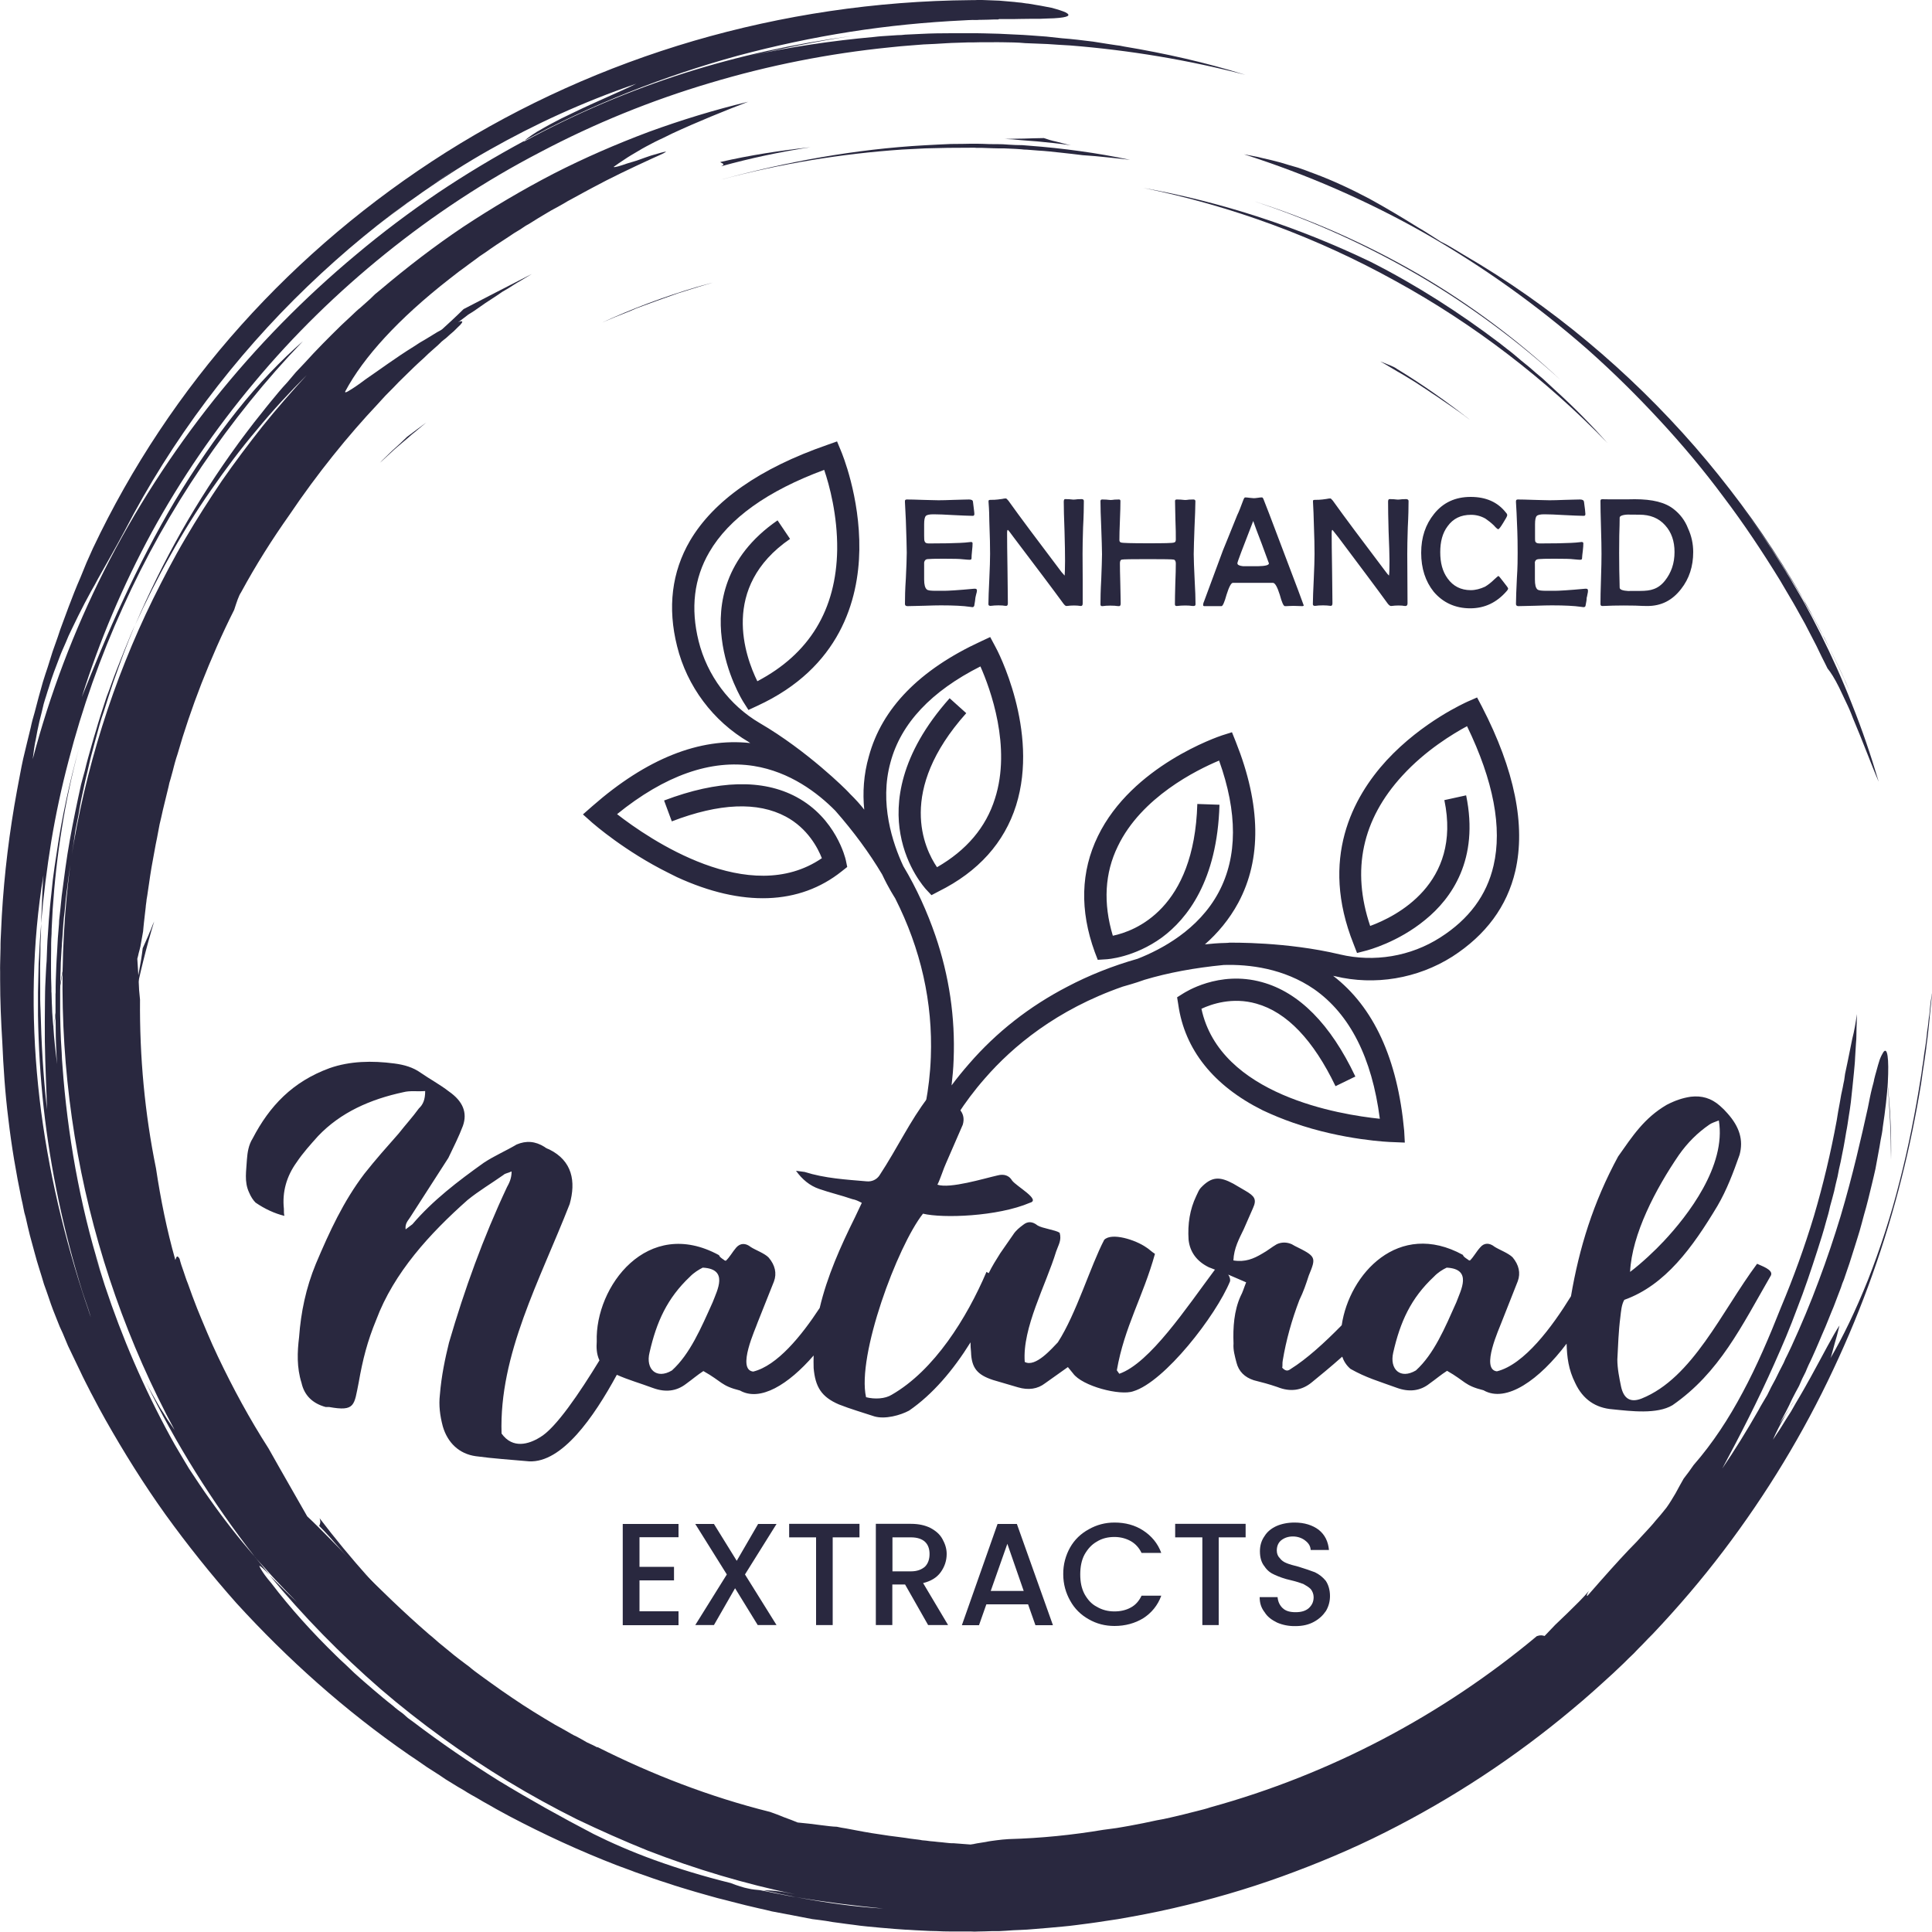 <svg xml:space="preserve" style="enable-background:new 0 0 150 150;" viewBox="0 0 150 150" y="0px" x="0px" xmlns:xlink="http://www.w3.org/1999/xlink" xmlns="http://www.w3.org/2000/svg" id="Layer_1" version="1.1">
<style type="text/css">
	.st0{fill:#29283F;}
</style>
<g>
	<path d="M113.65,19.79c6.76,3.92,12.87,9.07,17.94,14.89c1.26,1.45,2.46,2.95,3.6,4.48c1.14,1.52,2.2,3.09,3.2,4.67
		c1.01,1.59,1.93,3.2,2.8,4.83c0.11,0.2,0.2,0.4,0.31,0.62l0.17,0.29l0.16,0.32c0.19,0.4,0.4,0.82,0.6,1.24
		c0.2,0.4,0.39,0.8,0.59,1.24c0.1,0.19,0.19,0.39,0.27,0.6c0.1,0.2,0.2,0.42,0.29,0.62c-0.57-1.32-1.2-2.62-1.86-3.89
		c-0.17-0.32-0.34-0.63-0.5-0.95c-0.17-0.33-0.34-0.63-0.51-0.95l-0.54-0.93c-0.07-0.16-0.16-0.33-0.24-0.47l-0.29-0.47
		c-1.46-2.46-3.06-4.86-4.8-7.14c1.3,1.71,2.47,3.43,3.55,5.16c0.13,0.2,0.27,0.42,0.4,0.65l0.2,0.32l0.19,0.33
		c0.26,0.43,0.5,0.86,0.76,1.29l0.71,1.31c0.23,0.45,0.46,0.89,0.69,1.34c0.89,1.78,1.72,3.61,2.46,5.52
		c0.76,1.9,1.44,3.88,2.06,5.98c-0.53-1.21-1.24-3.15-1.99-4.91c-0.09-0.23-0.17-0.45-0.26-0.65c-0.1-0.23-0.19-0.43-0.29-0.63
		c-0.19-0.4-0.37-0.78-0.53-1.12c-0.34-0.69-0.67-1.21-0.9-1.48c-0.13-0.29-0.29-0.57-0.43-0.86l-0.43-0.89
		c-0.29-0.57-0.6-1.15-0.89-1.72c-0.33-0.57-0.63-1.15-0.96-1.71l-0.49-0.83c-0.17-0.29-0.33-0.57-0.5-0.85
		c-1.36-2.21-2.8-4.38-4.37-6.45c-1.54-2.08-3.22-4.08-4.99-5.99c-1.76-1.9-3.6-3.72-5.55-5.45c-3.9-3.42-8.13-6.45-12.61-9.01
		c-4.47-2.54-9.23-4.61-14.09-6.16c0.24,0.04,0.5,0.1,0.73,0.14c0.26,0.04,0.5,0.1,0.73,0.16c0.47,0.1,0.94,0.22,1.39,0.34
		c0.44,0.13,0.87,0.27,1.32,0.39l0.63,0.22c0.19,0.07,0.4,0.16,0.61,0.23c1.59,0.59,3.02,1.28,4.33,1.97
		c1.33,0.73,2.56,1.47,3.75,2.21c0.3,0.17,0.6,0.36,0.9,0.55c0.29,0.19,0.59,0.37,0.89,0.57C112.45,19.04,113.04,19.43,113.65,19.79" class="st0"></path>
	<path d="M146.82,90.04c-0.01-2.1-0.11-4.14-0.29-6.15C146.76,86.03,146.86,88.14,146.82,90.04" class="st0"></path>
	<path d="M5.34,73.17c-0.49,2.21-0.87,4.48-1.17,6.68C4.4,77.64,4.83,75.37,5.34,73.17" class="st0"></path>
	<path d="M87.74,12.41c-0.6-0.07-1.2-0.14-1.82-0.2l-0.91-0.09c-0.31-0.03-0.61-0.04-0.94-0.07
		c-0.57-0.07-1.14-0.14-1.73-0.2c-0.57-0.06-1.16-0.13-1.73-0.16l-0.89-0.07c-0.14,0-0.29-0.01-0.43-0.03l-0.44-0.03l-0.89-0.04
		h-0.44l-0.43-0.01l-0.87-0.03h-0.41l-0.13-0.01h-0.11h-0.21c-0.59,0.01-1.17,0-1.77,0.01c-0.59,0.01-1.17,0.03-1.76,0.04
		c-0.59,0.03-1.17,0.06-1.77,0.09c-4.7,0.32-9.43,1.09-14.09,2.34c5.05-1.38,10.41-2.37,15.81-2.67c0.69-0.04,1.36-0.07,2.03-0.1
		l1.03-0.01l0.5-0.01h0.24h0.16h0.13c0.31,0.01,0.66,0.01,0.97,0.03c0.34,0,0.66,0,1.01,0.01c0.33,0.03,0.67,0.04,1.01,0.06
		l0.51,0.01l0.5,0.04C82.55,11.51,85.18,11.87,87.74,12.41" class="st0"></path>
	<path d="M97.29,15.6c4.47,1.42,8.83,3.35,12.87,5.7c4.05,2.37,7.75,5.16,10.99,8.19c-3.29-3-6.96-5.73-10.98-8.09
		C106.15,19.06,101.82,17.09,97.29,15.6" class="st0"></path>
	<path d="M27.69,121.89c0.03-0.09,0.19,0,0.37,0.14c0.1,0.1,0.2,0.17,0.3,0.24c0.09,0.07,0.17,0.13,0.24,0.19
		c1.17,1.32,2.4,2.56,3.69,3.78c1.27,1.19,2.6,2.36,3.97,3.45c-0.37-0.24-0.73-0.46-1.1-0.69c-0.34-0.23-0.7-0.47-1.06-0.76
		c-0.09-0.07-0.17-0.14-0.26-0.22c-0.09-0.09-0.17-0.16-0.26-0.24c-0.16-0.14-0.3-0.29-0.46-0.42c-0.14-0.14-0.29-0.29-0.41-0.4
		c-0.14-0.13-0.27-0.26-0.39-0.39c-0.23-0.24-0.47-0.49-0.7-0.7c-0.2-0.22-0.41-0.46-0.63-0.68c-0.21-0.22-0.43-0.45-0.64-0.68
		l-0.74-0.75c-0.27-0.27-0.54-0.55-0.87-0.86c-0.17-0.14-0.33-0.32-0.51-0.47C28.06,122.25,27.88,122.08,27.69,121.89" class="st0"></path>
	<path d="M5.97,70.7c0-0.09,0.01-0.17,0.03-0.26c0.2-0.73,0.39-1.49,0.63-2.23c0.03-0.09,0.06-0.17,0.1-0.26
		c-0.06,0.22-0.13,0.46-0.2,0.68c-0.06,0.23-0.13,0.46-0.19,0.69C6.22,69.78,6.1,70.24,5.97,70.7" class="st0"></path>
	<path d="M24.78,118.47c0.07-0.14,0.14-0.3,0.03-0.6c1.2,1.58,2.46,3.1,3.77,4.57c-0.19-0.14-0.37-0.29-0.53-0.4
		C27.09,121.16,25.84,119.5,24.78,118.47" class="st0"></path>
	<path d="M9.11,89.77c0-0.34-0.01-0.69-0.04-0.99l-0.04-0.47c-0.01-0.11-0.03-0.24-0.06-0.37
		c-0.06-0.47-0.13-0.89-0.16-1.18c0.19-1.61,0.41-3.25,0.7-4.9c0.31-1.67,0.66-3.39,1.1-5.24c0.03-0.3,0.1-0.76,0.2-1.28
		c0.1-0.53,0.2-1.12,0.27-1.72c0.14-0.32,0.29-0.66,0.44-0.99c0.04-0.09,0.07-0.19,0.11-0.27c0.04-0.09,0.09-0.19,0.11-0.26
		c0.07-0.19,0.14-0.37,0.23-0.56c-1.22,4.01-2.03,8.18-2.47,12.44c-0.06,0.53-0.1,1.06-0.13,1.59c-0.03,0.29-0.04,0.55-0.06,0.82
		c-0.01,0.13-0.03,0.26-0.03,0.4l-0.03,0.37c0,0.27-0.01,0.52-0.03,0.78c-0.01,0.14-0.01,0.27-0.03,0.4v0.45
		c-0.01,0.29-0.01,0.59-0.03,0.88v0.45v-0.06v0.01v0.01v0.06v0.1v0.22c-0.01,2.17,0.09,4.38,0.29,6.57
		c-0.04-0.3-0.06-0.59-0.09-0.89l-0.09-0.88l-0.13-1.81c-0.03-0.62-0.04-1.22-0.06-1.84c-0.01-0.32-0.01-0.63-0.01-0.93v-0.47v-0.11
		v-0.03v0.06v-0.01v-0.01v-0.04L9.11,89.77z" class="st0"></path>
	<path d="M144.17,78.73c-0.01,0.36-0.01,0.75-0.03,1.11c0,0.2-0.01,0.39-0.01,0.56c0,0.19-0.01,0.39-0.03,0.57
		c-0.03,0.37-0.04,0.76-0.07,1.14c-0.01,0.39-0.06,0.76-0.09,1.15c-0.07,0.76-0.16,1.54-0.24,2.31c-0.04,0.37-0.11,0.76-0.17,1.15
		c-0.06,0.39-0.11,0.78-0.19,1.16c-0.06,0.39-0.13,0.76-0.2,1.16c-0.07,0.39-0.16,0.76-0.23,1.16l-0.13,0.57l-0.11,0.57
		c-0.1,0.39-0.19,0.79-0.27,1.16c-0.1,0.37-0.2,0.78-0.31,1.15c-0.04,0.2-0.09,0.39-0.14,0.59l-0.16,0.56
		c-0.11,0.39-0.21,0.78-0.33,1.15l-0.36,1.14c-0.49,1.52-0.99,3.02-1.57,4.5l-0.21,0.55c-0.07,0.19-0.14,0.36-0.21,0.55
		c-0.14,0.36-0.3,0.73-0.44,1.09c-0.31,0.72-0.61,1.44-0.93,2.14c-1.26,2.83-2.64,5.52-4.02,8.09c0.96-1.41,1.9-2.93,2.8-4.51
		c0.21-0.4,0.46-0.79,0.69-1.19c0.2-0.42,0.41-0.83,0.64-1.24c0.2-0.42,0.41-0.83,0.63-1.25l0.14-0.32l0.16-0.32l0.3-0.63
		c0.77-1.68,1.5-3.41,2.13-5.12c0.64-1.7,1.2-3.38,1.69-4.99c0.96-3.23,1.62-6.18,2.12-8.43c0.11-0.56,0.21-1.08,0.33-1.55
		c0.03-0.11,0.06-0.23,0.09-0.34c0.03-0.11,0.06-0.23,0.07-0.32c0.06-0.22,0.1-0.42,0.16-0.6c0.09-0.37,0.19-0.66,0.27-0.93
		c0.09-0.24,0.19-0.43,0.27-0.56c0.33-0.5,0.46,0.45,0.36,2.34c-0.06,0.95-0.19,2.13-0.39,3.45c-0.03,0.34-0.1,0.68-0.17,1.03
		c-0.06,0.34-0.11,0.7-0.19,1.08c-0.07,0.37-0.14,0.75-0.21,1.14c-0.04,0.19-0.09,0.37-0.13,0.57c-0.04,0.2-0.1,0.39-0.14,0.59
		c-0.1,0.39-0.2,0.8-0.29,1.19c-0.1,0.4-0.21,0.82-0.33,1.22c-0.1,0.42-0.23,0.83-0.34,1.25c-0.06,0.2-0.13,0.42-0.19,0.62
		l-0.1,0.32l-0.1,0.32c-0.13,0.42-0.26,0.83-0.4,1.26c-0.14,0.42-0.29,0.83-0.43,1.26c-0.09,0.19-0.16,0.4-0.23,0.62l-0.23,0.6
		c-0.17,0.43-0.31,0.85-0.49,1.25c-0.16,0.42-0.33,0.8-0.49,1.21c-0.19,0.42-0.34,0.8-0.51,1.19c-0.17,0.4-0.34,0.79-0.51,1.16
		c-0.09,0.19-0.17,0.39-0.27,0.57c-0.09,0.19-0.16,0.37-0.24,0.56c-0.19,0.36-0.36,0.72-0.51,1.09c-0.19,0.34-0.37,0.69-0.54,1.02
		c-0.31,0.69-0.67,1.34-0.99,1.94c0.4-0.6,0.6-0.92,0.8-1.22c0.19-0.33,0.37-0.63,0.77-1.25c-0.2,0.3-0.39,0.63-0.59,0.92
		c-0.17,0.33-0.36,0.63-0.56,0.95c-0.16,0.29-0.33,0.6-0.49,0.91c-0.16,0.32-0.3,0.6-0.43,0.91c0.1-0.14,0.21-0.32,0.31-0.47
		c0.11-0.17,0.24-0.34,0.36-0.55c0.21-0.36,0.47-0.75,0.74-1.18c0.23-0.42,0.49-0.85,0.73-1.26c0.14-0.23,0.26-0.46,0.39-0.68
		c0.13-0.22,0.24-0.45,0.37-0.66c0.96-1.74,1.8-3.39,2.27-4.07c0,0-0.04,0.14-0.1,0.39c-0.06,0.26-0.14,0.56-0.24,0.88
		c-0.09,0.33-0.17,0.63-0.24,0.88c-0.03,0.13-0.07,0.23-0.09,0.3c-0.03,0.06-0.04,0.1-0.04,0.1c0.97-1.64,1.97-3.72,2.92-6.09
		c0.93-2.37,1.79-4.99,2.46-7.66c0.69-2.67,1.22-5.4,1.62-7.92c0.06-0.33,0.1-0.63,0.14-0.96c0.06-0.29,0.09-0.62,0.13-0.91
		c0.09-0.6,0.19-1.19,0.24-1.8c0.04-0.3,0.09-0.57,0.11-0.88c0.01-0.14,0.04-0.27,0.06-0.42l0.04-0.39c0.04-0.5,0.11-0.99,0.19-1.44
		l-0.17,1.68c-0.06,0.6-0.11,1.22-0.19,1.84c-0.03,0.3-0.09,0.6-0.11,0.89c-0.04,0.32-0.09,0.62-0.13,0.92
		c-0.04,0.3-0.09,0.62-0.14,0.91c-0.03,0.3-0.09,0.6-0.13,0.92c-0.4,2.44-0.9,4.91-1.53,7.39c-1.24,4.93-2.99,9.93-5.29,14.8
		c-2.29,4.89-5.15,9.63-8.53,14.08c-1.7,2.24-3.53,4.38-5.49,6.45c-0.24,0.24-0.5,0.5-0.74,0.76c-0.24,0.24-0.49,0.49-0.74,0.76
		c-0.26,0.24-0.51,0.49-0.77,0.75l-0.39,0.37c-0.13,0.11-0.24,0.24-0.39,0.37c-0.26,0.23-0.51,0.47-0.79,0.72
		c-0.26,0.24-0.53,0.47-0.8,0.72c-0.27,0.23-0.54,0.47-0.8,0.7c-0.29,0.24-0.54,0.46-0.83,0.7c-4.4,3.69-9.28,6.91-14.51,9.54
		c-2.59,1.31-5.3,2.44-8.03,3.43c-2.74,0.99-5.57,1.81-8.42,2.46c-1.42,0.33-2.86,0.6-4.3,0.85l-1.07,0.16
		c-0.36,0.06-0.73,0.11-1.09,0.16c-0.73,0.09-1.44,0.2-2.16,0.26l-1.1,0.1l-1.09,0.09c-0.34,0.03-0.71,0.06-1.09,0.07
		c-0.34,0.01-0.71,0.03-1.07,0.06l-0.54,0.03h-0.54c-0.37,0.01-0.73,0.03-1.09,0.03l-0.3,0.01l-0.26-0.01h-0.54H73.8
		c-0.36,0-0.73-0.01-1.09-0.03c-0.37-0.01-0.74-0.01-1.1-0.04c-0.36-0.01-0.71-0.04-1.07-0.06c-0.17-0.01-0.37-0.01-0.53-0.03
		l-0.56-0.04c-0.36-0.03-0.7-0.06-1.07-0.09c-0.34-0.03-0.71-0.07-1.06-0.1c-0.36-0.04-0.71-0.07-1.07-0.13
		c-0.36-0.04-0.7-0.09-1.06-0.14l-0.53-0.07c-0.17-0.03-0.36-0.06-0.53-0.09c-0.36-0.06-0.7-0.09-1.06-0.14
		c-0.34-0.06-0.7-0.14-1.04-0.2c-0.36-0.07-0.7-0.13-1.04-0.2l-1.06-0.2c-0.34-0.09-0.67-0.16-1.03-0.24
		c-0.69-0.16-1.37-0.32-2.04-0.5c-0.39-0.1-0.76-0.2-1.14-0.29c-0.39-0.1-0.76-0.22-1.14-0.32l-0.56-0.16l-0.57-0.17
		c-0.37-0.1-0.73-0.23-1.11-0.34c-0.37-0.13-0.74-0.24-1.1-0.36l-0.56-0.19c-0.19-0.07-0.37-0.13-0.56-0.2
		c-0.36-0.13-0.73-0.24-1.09-0.39c-0.37-0.13-0.73-0.27-1.09-0.4c-2.9-1.12-5.7-2.41-8.41-3.84l-1.01-0.55
		c-0.31-0.19-0.66-0.37-0.99-0.56c-0.33-0.2-0.66-0.39-0.99-0.57c-0.17-0.1-0.33-0.19-0.49-0.3l-0.5-0.29l-0.96-0.59
		c-0.31-0.22-0.64-0.43-0.94-0.62l-0.5-0.32l-0.46-0.32c-0.3-0.22-0.63-0.42-0.93-0.63c-2.49-1.72-4.85-3.58-7.08-5.55
		c-2.24-1.98-4.35-4.07-6.33-6.24c-1.96-2.21-3.79-4.5-5.5-6.87c-1.69-2.36-3.23-4.83-4.65-7.34c-0.36-0.63-0.69-1.26-1.03-1.91
		c-0.17-0.3-0.31-0.62-0.49-0.95c-0.16-0.32-0.33-0.65-0.47-0.96l-0.47-0.98l-0.46-0.96c-0.14-0.34-0.27-0.66-0.41-0.98l-0.23-0.5
		l-0.2-0.5c-0.2-0.49-0.44-1.09-0.66-1.77c-0.11-0.33-0.24-0.69-0.37-1.05c-0.11-0.37-0.23-0.78-0.36-1.18
		c-0.26-0.8-0.47-1.68-0.73-2.6c-0.11-0.46-0.23-0.93-0.33-1.41c-0.04-0.13-0.07-0.24-0.1-0.36L1.82,93.8
		c-0.04-0.24-0.1-0.49-0.16-0.75c-0.41-1.98-0.77-4.08-1.01-6.16c-0.26-2.05-0.39-4.1-0.47-5.95c-0.1-1.62-0.17-3.26-0.17-4.9v-0.59
		c0-0.19-0.01-0.36,0-0.59l0.03-1.26c0-0.22,0-0.43,0.01-0.63l0.03-0.62l0.06-1.24c0.19-3.28,0.59-6.54,1.19-9.79
		c0.16-0.8,0.29-1.61,0.47-2.41c0.1-0.4,0.19-0.8,0.29-1.21l0.29-1.19c0.04-0.2,0.09-0.4,0.14-0.6l0.17-0.6l0.31-1.18l0.33-1.18
		l0.19-0.6l0.19-0.57l0.37-1.18l0.41-1.16l0.19-0.57l0.21-0.57l0.43-1.16l0.44-1.14L6,45.41l0.24-0.56l0.47-1.15l0.5-1.12
		c2.99-6.32,6.88-12.16,11.51-17.33c4.63-5.17,9.99-9.68,15.9-13.42c5.9-3.72,12.39-6.65,19.25-8.66c6.86-2,14.11-3.1,21.51-3.16
		c0.1,0,0.19,0,0.29,0C75.78,0,75.9,0,76,0c0.19,0,0.36,0,0.54,0.01l1.04,0.04c0.39,0.03,0.77,0.07,1.16,0.1
		c0.2,0.03,0.37,0.04,0.57,0.06c0.09,0.01,0.19,0.03,0.26,0.04c0.09,0.01,0.17,0.03,0.26,0.03c0.69,0.11,1.3,0.22,1.79,0.32
		c0.5,0.13,0.9,0.26,1.11,0.36c0.44,0.23,0.27,0.39-0.91,0.46c-0.3,0-0.66,0.03-1.09,0.04h-0.7c-0.26,0.01-0.51,0-0.81,0.01
		c-0.29,0.01-0.61,0.01-0.94,0.01h-0.51h-0.13h-0.07L77.5,1.51h-0.27c-0.33,0.01-0.69,0.03-1.07,0.03c-0.09,0-0.19,0-0.27,0.01
		h-0.21H75.5c-0.2,0.01-0.43,0.01-0.66,0.03c-2.94,0.14-5.9,0.43-8.83,0.89c-2.93,0.46-5.83,1.08-8.71,1.85
		c-5.75,1.58-11.32,3.78-16.57,6.6c0.11-0.11,0.31-0.26,0.56-0.43c0.13-0.09,0.26-0.17,0.4-0.26c0.16-0.09,0.31-0.17,0.47-0.27
		c0.34-0.2,0.71-0.39,1.11-0.6c0.4-0.22,0.83-0.4,1.26-0.62c1.74-0.85,3.67-1.64,4.87-2.24c-4.19,1.44-7.89,3.15-11.39,5.13
		c-1.76,0.99-3.46,2.08-5.15,3.25c-1.69,1.18-3.36,2.44-5.03,3.84c2.24-1.87,4.57-3.61,7-5.22c0.29-0.2,0.6-0.39,0.9-0.59l0.91-0.57
		l0.94-0.56c0.3-0.2,0.63-0.39,0.93-0.56c0.64-0.36,1.27-0.73,1.92-1.06l0.96-0.53l0.97-0.49c-0.2,0.11-0.4,0.22-0.6,0.32
		c-0.21,0.11-0.4,0.2-0.61,0.32c-0.4,0.22-0.81,0.43-1.22,0.65c-0.4,0.23-0.8,0.45-1.2,0.68c-0.21,0.13-0.4,0.24-0.61,0.34
		c-0.2,0.13-0.39,0.24-0.59,0.37c-0.81,0.46-1.59,0.96-2.39,1.47c-0.8,0.52-1.57,1.05-2.34,1.61c-3.13,2.17-6.12,4.64-8.93,7.34
		c-5.65,5.43-10.54,11.9-14.19,18.97C9,42.48,8.3,43.7,7.61,44.93c-0.17,0.33-0.34,0.63-0.53,0.96c-0.17,0.3-0.33,0.63-0.51,0.95
		c-0.34,0.65-0.67,1.32-1,2.01c-0.17,0.33-0.33,0.7-0.47,1.05c-0.16,0.37-0.33,0.73-0.47,1.11c-0.29,0.76-0.6,1.54-0.84,2.37
		c-0.07,0.2-0.14,0.43-0.2,0.63c-0.07,0.22-0.14,0.43-0.2,0.65c-0.1,0.43-0.21,0.89-0.33,1.35c-0.11,0.46-0.2,0.93-0.29,1.44
		c-0.06,0.23-0.09,0.49-0.13,0.73c-0.03,0.24-0.06,0.5-0.1,0.76c1.33-5.04,3.19-9.96,5.55-14.64c2.37-4.7,5.25-9.15,8.52-13.26
		c3.29-4.12,6.99-7.9,11.05-11.28c2.02-1.7,4.13-3.28,6.3-4.76c2.19-1.47,4.46-2.83,6.78-4.08c-0.03,0.03-0.07,0.06-0.09,0.09
		c4.12-2.24,8.26-3.98,12.48-5.33c4.23-1.34,8.53-2.28,13.01-2.89c-2.77,0.42-5.59,1.02-8,1.55c3.22-0.7,6.48-1.18,9.71-1.47
		c0.21-0.03,0.4-0.04,0.61-0.06l0.61-0.04l0.61-0.04l0.3-0.01l0.3-0.03c0.81-0.03,1.63-0.09,2.44-0.1c0.4,0,0.81-0.01,1.22-0.01
		h1.22h0.3h0.16h0.13h0.07l0.57,0.01l1.16,0.03l1.24,0.06l0.63,0.03c0.19,0.01,0.39,0.03,0.6,0.04l1.22,0.09
		c0.4,0.04,0.8,0.09,1.2,0.13c0.8,0.06,1.62,0.16,2.42,0.26c0.4,0.06,0.79,0.13,1.2,0.19l0.6,0.09l0.3,0.04l0.3,0.06
		c3.19,0.53,6.35,1.24,9.43,2.2c-4.42-1.15-8.98-1.91-13.59-2.28c-0.59-0.03-1.16-0.07-1.76-0.11c-0.57-0.03-1.16-0.04-1.74-0.07
		C79,3.29,78.4,3.29,77.81,3.28c-0.31-0.01-0.59,0-0.86,0h-0.84l-0.46,0.01h-0.43l-0.89,0.03c-0.59,0.01-1.17,0.06-1.76,0.09
		l-0.87,0.04l-0.89,0.07c-0.29,0.03-0.59,0.04-0.87,0.07l-0.89,0.09c-4.67,0.47-9.35,1.39-13.92,2.76
		c-4.55,1.35-8.99,3.15-13.22,5.39c-4.25,2.21-8.26,4.86-11.98,7.86c-3.72,3-7.15,6.35-10.18,9.99c-3.06,3.65-5.73,7.56-7.98,11.67
		c-2.23,4.11-4.05,8.41-5.42,12.77c0.97-2.39,2-4.97,3.22-7.56c1.2-2.59,2.56-5.23,4.03-7.7c1.5-2.49,3.12-4.86,4.8-6.97
		c1.67-2.1,3.42-3.92,5.12-5.4c-2.89,3-5.5,6.26-7.85,9.71c-2.34,3.45-4.4,7.11-6.13,10.95c-1.74,3.82-3.16,7.83-4.22,11.93
		c-0.54,2.04-0.99,4.14-1.34,6.24c-0.34,2.11-0.61,4.22-0.79,6.38c0-0.33,0.03-0.63,0.04-0.96c0.01-0.3,0.03-0.63,0.04-0.93
		c0-0.32,0.03-0.62,0.04-0.93c0.01-0.32,0.03-0.62,0.06-0.93c-0.87,5.26-0.97,10.83-0.41,16.34c0.56,5.52,1.8,10.93,3.43,16.01
		c0.14,0.46,0.31,0.91,0.46,1.37c0.07,0.22,0.14,0.45,0.23,0.68c0.09,0.22,0.17,0.45,0.24,0.66c-0.07-0.2-0.16-0.43-0.24-0.65
		c-0.07-0.23-0.14-0.47-0.21-0.68c-0.16-0.47-0.31-0.92-0.47-1.38C4.94,95.58,3.92,90.8,3.39,86c-0.26-2.39-0.4-4.78-0.44-7.18
		v-1.78c0.01-0.59,0.03-1.18,0.04-1.75c0-0.14,0.01-0.3,0.01-0.45l0.03-0.47l0.04-0.89c0.01-0.32,0.04-0.6,0.06-0.91l0.07-0.88
		c-0.01,0.55-0.04,1.09-0.06,1.64c0,0.56-0.01,1.14-0.03,1.71c0,0.55,0.01,1.09,0.01,1.65v0.22v0.06v0.03v0.06v0.11v0.43
		c0.01,0.29,0.01,0.59,0.03,0.88c0.06,2.39,0.19,4.93,0.5,7.67c-0.04-1.49-0.14-3.32-0.17-5.3c0-0.98-0.01-2.01,0.01-3.06
		c0-0.26,0.01-0.53,0.01-0.79c0.01-0.27,0.01-0.53,0.03-0.8c0.03-0.52,0.04-1.02,0.09-1.58c0.03-0.7,0.04-1.42,0.1-2.11l0.07-1.05
		l0.09-1.05c0.04-0.34,0.06-0.7,0.11-1.05l0.11-1.05l0.07-0.52l0.07-0.52l0.16-1.05c0.4-2.76,1-5.5,1.74-8.16
		c-0.56,2.07-1.01,4.17-1.34,6.26c-0.34,2.1-0.57,4.18-0.71,6.26c-0.01,0.24-0.03,0.52-0.04,0.76c-0.01,0.26-0.03,0.52-0.04,0.78
		c0,0.26-0.01,0.52-0.03,0.78l-0.01,0.37v0.39c-0.01,0.53-0.01,1.05-0.01,1.55c0,0.49,0.01,0.99,0.03,1.48v0.19v0.06v0.03v0.03
		l0.01,0.1l0.01,0.36c0.01,0.26,0.01,0.5,0.03,0.76c0.01,0.24,0.01,0.49,0.04,0.75c0.01,0.24,0.04,0.49,0.06,0.73
		c0.06,0.99,0.17,1.95,0.29,2.92c-0.03-0.36-0.04-0.72-0.06-1.09c-0.01-0.34-0.04-0.7-0.04-1.08c0-0.36-0.01-0.73-0.01-1.09
		l-0.01-0.53v-0.55v-1.09l0.01-0.14v-0.07v-0.07v-0.27l0.01-0.53c0.01-0.37,0.03-0.7,0.04-1.09c0.01-0.36,0.04-0.73,0.06-1.09
		l0.03-0.55l0.03-0.55l0.09-1.09l0.01-0.27l0.03-0.27l0.06-0.55c0.04-0.37,0.07-0.73,0.11-1.09c0.19-1.45,0.37-2.9,0.63-4.34
		c0.26-1.45,0.56-2.89,0.87-4.3c0.1-0.37,0.19-0.72,0.29-1.06c0.09-0.36,0.17-0.72,0.27-1.06c0.2-0.7,0.39-1.41,0.61-2.11
		c0.1-0.34,0.2-0.69,0.31-1.03l0.34-1.05l0.17-0.52l0.19-0.5c0.13-0.34,0.24-0.69,0.37-1.02c0.13-0.36,0.27-0.69,0.4-1.03
		c0.13-0.33,0.26-0.66,0.4-1.01c0.27-0.66,0.54-1.34,0.84-2c-0.31,0.73-0.6,1.48-0.89,2.23L9.2,51.83L9,52.39l-0.2,0.56l-0.37,1.12
		l-0.36,1.14l-0.19,0.56l-0.17,0.57L7.4,57.48l-0.31,1.16c-0.04,0.19-0.1,0.37-0.14,0.57l-0.13,0.57c-0.09,0.39-0.19,0.76-0.27,1.16
		L6.3,62.1c-0.03,0.19-0.07,0.37-0.11,0.59l-0.1,0.59c-0.07,0.37-0.16,0.78-0.23,1.15l-0.17,1.18L5.6,66.2l-0.09,0.59l-0.14,0.98
		c-0.06,0.33-0.09,0.66-0.13,0.99c-0.04,0.33-0.1,0.66-0.13,0.99l-0.09,0.98c-0.09,0.66-0.13,1.34-0.17,2l-0.04,0.49
		c-0.01,0.17-0.01,0.34-0.03,0.5l-0.06,1.02c-0.01,0.33-0.01,0.66-0.03,0.99L4.67,76.7v0.27v0.26v0.49v1.01
		c0.01,0.66,0.03,1.34,0.06,2.01l0.06,0.99c0.01,0.33,0.03,0.68,0.06,1.01c0.19,2.67,0.53,5.35,1.01,8
		c0.49,2.66,1.11,5.29,1.93,7.89c-0.14-0.4-0.27-0.79-0.39-1.18c0.23,0.78,0.5,1.57,0.74,2.36c1.33,4.02,3.03,7.96,5.09,11.74
		c0.23,0.42,0.46,0.83,0.71,1.24c0.24,0.42,0.5,0.83,0.74,1.24c0.53,0.8,1.04,1.58,1.6,2.36c1.09,1.55,2.24,3.02,3.47,4.44
		c0.4,0.49,0.8,0.96,1.19,1.45c-0.41-0.42-0.74-0.73-0.8-0.7c-0.01,0.01,0.03,0.11,0.17,0.33c0.14,0.23,0.36,0.55,0.74,0.99
		c1.5,1.97,3.2,3.85,5.05,5.65l0.34,0.33l0.36,0.33l0.71,0.68c0.23,0.22,0.49,0.43,0.73,0.65c0.24,0.2,0.49,0.43,0.73,0.63
		c0.51,0.43,1.01,0.86,1.53,1.26c0.24,0.22,0.51,0.42,0.79,0.62l0.37,0.33l0.4,0.29c2.13,1.62,4.36,3.15,6.7,4.61
		c2.34,1.42,4.79,2.79,7.32,4.11c1.32,0.66,2.93,1.37,4.75,2.03c1.8,0.65,3.79,1.26,5.9,1.78c0.27,0.11,0.51,0.19,0.74,0.26
		c0.21,0.07,0.43,0.13,0.6,0.16c0.36,0.09,0.66,0.1,0.93,0.13c0.24,0.04,0.46,0.1,0.7,0.14c0.21,0.04,0.46,0.09,0.69,0.14
		c0.46,0.09,0.91,0.19,1.39,0.26c2.27,0.43,4.56,0.76,6.8,0.89c-2.22-0.22-4.53-0.5-6.8-0.89c-0.43-0.09-0.84-0.17-1.27-0.26
		c-0.2-0.06-0.41-0.09-0.63-0.14l-0.3-0.06l-0.31-0.07c0.29,0.01,0.61,0.01,0.99,0.06c0.2,0.03,0.4,0.04,0.66,0.09
		c0.23,0.04,0.51,0.1,0.81,0.16c-3.86-0.8-7.7-1.94-11.44-3.39c-1.86-0.75-3.7-1.57-5.52-2.44c-1.82-0.91-3.59-1.88-5.32-2.93
		c-3.47-2.11-6.8-4.51-9.91-7.18c-3.09-2.69-5.98-5.63-8.61-8.82c0.36,0.36,0.79,0.78,1.17,1.16c0.39,0.39,0.76,0.72,0.96,0.92
		l-0.84-0.86l-0.84-0.88c-0.14-0.14-0.27-0.3-0.41-0.45l-0.4-0.45c-0.27-0.3-0.56-0.6-0.81-0.91c-3.27-4.2-6.13-8.75-8.45-13.56
		c0.36,0.72,0.76,1.38,1.11,2.01c0.2,0.3,0.4,0.62,0.57,0.91c0.2,0.29,0.39,0.57,0.57,0.83c-3.6-6.67-6.15-13.92-7.52-21.41
		c-1.37-7.5-1.56-15.23-0.54-22.8c1.1-7.1,3.27-13.98,6.39-20.33c0.79-1.59,1.6-3.16,2.5-4.68c0.89-1.52,1.84-3,2.83-4.47
		c1-1.44,2.07-2.86,3.16-4.24c1.1-1.37,2.26-2.69,3.44-3.98c-1.34,1.34-2.64,2.74-3.87,4.24c-1.26,1.48-2.43,3.06-3.56,4.68
		c-1.13,1.62-2.19,3.32-3.17,5.09c-0.99,1.75-1.89,3.56-2.73,5.4c1.07-2.47,2.26-4.91,3.59-7.26c1.34-2.36,2.83-4.66,4.42-6.84
		c0.2-0.27,0.4-0.55,0.61-0.82l0.61-0.8l0.63-0.79c0.21-0.26,0.41-0.53,0.64-0.8c0.43-0.52,0.84-1.03,1.32-1.54l0.66-0.78l0.69-0.73
		c0.91-1.01,1.87-1.97,2.84-2.92c0.24-0.22,0.5-0.46,0.73-0.68c0.26-0.24,0.5-0.49,0.76-0.69l0.76-0.68l0.37-0.36l0.39-0.32
		c2.07-1.75,4.22-3.41,6.46-4.91c2.26-1.49,4.59-2.87,6.98-4.11c2.42-1.24,4.89-2.31,7.42-3.26c2.52-0.92,5.1-1.71,7.72-2.34
		c-1.83,0.7-3.97,1.57-5.89,2.46c-0.23,0.11-0.47,0.23-0.69,0.34c-0.24,0.1-0.47,0.23-0.69,0.33c-0.46,0.24-0.87,0.45-1.26,0.69
		c-0.39,0.23-0.74,0.43-1.06,0.65c-0.33,0.22-0.61,0.4-0.86,0.59c0.06,0.06,0.49-0.07,1.06-0.27c0.29-0.09,0.6-0.17,0.93-0.29
		c0.31-0.11,0.63-0.23,0.91-0.32c1.17-0.34,1.86-0.55,0.06,0.24c-1.63,0.75-3.19,1.49-4.63,2.27c-0.39,0.2-0.73,0.4-1.09,0.59
		c-0.19,0.1-0.36,0.2-0.53,0.29c-0.19,0.1-0.36,0.19-0.53,0.3c-0.34,0.2-0.69,0.39-1.03,0.57c-0.33,0.2-0.67,0.4-0.99,0.59
		c-0.34,0.2-0.64,0.42-0.97,0.59c-0.31,0.22-0.61,0.4-0.93,0.59c-0.61,0.42-1.22,0.79-1.79,1.19c-0.27,0.2-0.57,0.4-0.86,0.59
		c-0.26,0.2-0.54,0.4-0.8,0.59c-0.14,0.1-0.27,0.2-0.4,0.3c-0.13,0.09-0.26,0.19-0.4,0.29l-0.76,0.59c-3.97,3.1-6.68,6.09-8.08,8.72
		c-0.06,0.14,0.09,0.09,0.36-0.09c0.29-0.17,0.7-0.45,1.2-0.83c1.03-0.7,2.39-1.71,3.72-2.53c0.34-0.23,0.66-0.43,0.97-0.6
		c0.31-0.19,0.6-0.37,0.9-0.55c0.56-0.3,1.03-0.56,1.39-0.69c0.34-0.14,0.54-0.19,0.54-0.1c0,0.04-0.06,0.13-0.16,0.24
		c-0.11,0.11-0.29,0.27-0.5,0.49c-0.2,0.16-0.39,0.34-0.6,0.53c-0.11,0.09-0.23,0.17-0.34,0.27c-0.09,0.1-0.21,0.2-0.31,0.3
		c-0.24,0.2-0.46,0.42-0.71,0.63c-0.23,0.22-0.47,0.46-0.74,0.69c-0.5,0.46-1.01,0.98-1.56,1.51c-0.27,0.29-0.54,0.56-0.83,0.85
		c-0.13,0.13-0.27,0.27-0.41,0.43c-0.14,0.16-0.27,0.29-0.41,0.45c-2.27,2.41-4.67,5.36-6.88,8.64c-1.3,1.84-2.56,3.82-3.73,5.98
		c-0.17,0.24-0.33,0.73-0.53,1.35c-0.96,1.9-1.8,3.84-2.54,5.72c-0.73,1.88-1.36,3.74-1.86,5.49c-0.07,0.2-0.14,0.43-0.2,0.65
		c-0.06,0.2-0.11,0.43-0.17,0.65c-0.06,0.2-0.11,0.42-0.17,0.62c-0.03,0.1-0.06,0.2-0.09,0.3c-0.03,0.11-0.04,0.22-0.07,0.32
		c-0.1,0.4-0.2,0.8-0.29,1.19c-0.1,0.4-0.19,0.78-0.27,1.16l-0.13,0.55c-0.03,0.17-0.07,0.34-0.1,0.53
		c-0.06,0.34-0.13,0.69-0.2,1.02c-0.06,0.33-0.11,0.63-0.17,0.93c-0.06,0.3-0.11,0.6-0.16,0.88c-0.07,0.4-0.13,0.83-0.19,1.24
		c-0.07,0.4-0.11,0.83-0.19,1.24c-0.01,0.2-0.06,0.4-0.07,0.62l-0.07,0.6l-0.07,0.62l-0.03,0.3l-0.03,0.33
		c-0.07,0.42-0.14,0.82-0.21,1.18c-0.04,0.19-0.09,0.34-0.13,0.5c-0.03,0.16-0.07,0.3-0.11,0.45c0.03,0.52,0.07,1.05,0.1,1.59
		l0.04,0.85l0.07,0.73c-0.04,4.44,0.37,8.84,1.24,13.1c0.36,2.4,0.84,4.78,1.5,7.11c0.07-0.09,0.09-0.49,0.33-0.09
		c0.04,0.17,0.09,0.33,0.14,0.49l0.17,0.49c0.11,0.32,0.21,0.65,0.34,0.96c0.23,0.65,0.46,1.28,0.71,1.91
		c0.13,0.32,0.26,0.63,0.39,0.95l0.4,0.95l0.2,0.46l0.2,0.46l0.43,0.93c1.17,2.46,2.46,4.84,3.93,7.13c1.07,1.91,2.1,3.68,3,5.27
		c1.1,1.02,2.44,2.46,4.03,4.04c1.6,1.59,3.42,3.38,5.43,5.12c0.26,0.2,0.5,0.43,0.76,0.65c0.26,0.22,0.53,0.43,0.77,0.63
		c0.53,0.45,1.07,0.85,1.62,1.26c0.26,0.23,0.53,0.42,0.8,0.62c0.29,0.2,0.56,0.42,0.83,0.6c0.56,0.4,1.1,0.79,1.66,1.16
		c1.11,0.76,2.24,1.45,3.36,2.11c0.29,0.16,0.56,0.3,0.83,0.46c0.29,0.16,0.54,0.33,0.83,0.45c0.27,0.14,0.54,0.3,0.8,0.45
		c0.14,0.06,0.29,0.13,0.41,0.19c0.14,0.07,0.26,0.13,0.4,0.2v-0.03c4.23,2.13,8.72,3.87,13.41,5.04c0.37,0.13,0.74,0.27,1.1,0.42
		c0.36,0.13,0.71,0.26,1.04,0.4c1.2,0.1,2.44,0.32,3.04,0.33c0.24,0.06,0.47,0.09,0.71,0.13c0.21,0.04,0.46,0.09,0.69,0.13
		c0.46,0.09,0.9,0.17,1.34,0.24c0.46,0.07,0.9,0.14,1.32,0.2c0.44,0.06,0.89,0.11,1.3,0.17c0.21,0.04,0.41,0.06,0.63,0.09
		c0.21,0.03,0.41,0.04,0.63,0.09c0.2,0.01,0.41,0.04,0.63,0.07c0.2,0.01,0.4,0.04,0.6,0.06c0.2,0.01,0.4,0.04,0.6,0.06l0.3,0.03
		l0.14,0.01h0.17c0.44,0.03,0.87,0.06,1.32,0.1c0.07-0.01,0.16-0.03,0.26-0.04c0.03,0,0.06-0.01,0.07-0.01h0.01h0.01h-0.06h0.01
		l0.04-0.01c0.04-0.01,0.1-0.01,0.16-0.03c0.2-0.03,0.44-0.07,0.69-0.11c0.26-0.06,0.54-0.09,0.83-0.13c0.3-0.04,0.6-0.07,0.93-0.09
		c2.53-0.07,4.97-0.32,7.35-0.72c0.36-0.04,0.7-0.1,1.04-0.14l0.53-0.09l0.51-0.09c0.34-0.07,0.7-0.13,1.04-0.2l1.04-0.22
		c0.7-0.11,1.39-0.3,2.1-0.46c0.33-0.09,0.69-0.17,1.03-0.26c0.34-0.09,0.7-0.17,1.04-0.29c9.33-2.57,18-7.16,25.34-13.29
		c0.29-0.1,0.44-0.06,0.6-0.01c0.11-0.11,0.26-0.27,0.4-0.42c0.14-0.14,0.27-0.29,0.43-0.45c0.31-0.3,0.63-0.6,0.96-0.92
		c0.3-0.3,0.61-0.6,0.9-0.89c0.3-0.3,0.54-0.57,0.76-0.83c-0.14,0.22-0.21,0.39-0.13,0.4c1.46-1.67,2.32-2.63,3.19-3.55
		c0.21-0.22,0.43-0.45,0.66-0.68c0.21-0.23,0.44-0.49,0.67-0.73c0.24-0.27,0.5-0.53,0.76-0.86c0.27-0.3,0.56-0.65,0.86-1.03
		c0.26-0.36,0.49-0.75,0.71-1.12c0.2-0.37,0.41-0.76,0.63-1.14c0.27-0.34,0.53-0.7,0.77-1.05c1.5-1.72,2.73-3.61,3.82-5.66
		c1.1-2.05,2.04-4.25,2.97-6.6c0.97-2.31,1.83-4.68,2.56-7.1c0.71-2.41,1.3-4.89,1.76-7.39c0.07-0.49,0.16-0.95,0.24-1.38
		c0.07-0.43,0.14-0.82,0.23-1.19c0.03-0.19,0.07-0.36,0.11-0.55l0.07-0.5c0.07-0.33,0.14-0.65,0.2-0.95
		c0.13-0.62,0.24-1.18,0.36-1.78C143.97,80.04,144.07,79.43,144.17,78.73" class="st0"></path>
	<path d="M37.27,130.49c1.8,1.41,3.69,2.7,5.65,3.92c1.93,1.21,3.95,2.33,6,3.32c-2.24-1.01-4.35-2.04-6.3-3.22
		C40.65,133.35,38.85,132.05,37.27,130.49" class="st0"></path>
	<path d="M35.99,24c1.6-0.82,3.37-1.75,5.3-2.73l-0.91,0.55c-0.31,0.17-0.61,0.37-0.91,0.56l-0.46,0.27l-0.44,0.3
		l-0.9,0.59l-0.86,0.6c-0.16,0.1-0.3,0.19-0.46,0.29l-0.43,0.33c-0.27,0.2-0.57,0.42-0.84,0.63l-0.86,0.65
		c-0.29,0.2-0.56,0.43-0.84,0.65c-0.26,0.23-0.56,0.45-0.81,0.68l-0.81,0.69c-0.14,0.11-0.27,0.24-0.4,0.36l-0.41,0.34
		c-0.54,0.47-1.06,0.96-1.57,1.47c-0.24,0.23-0.51,0.49-0.77,0.73l-0.37,0.37l-0.37,0.37c-4.03,4.07-7.5,8.71-10.34,13.75
		l-0.03-0.01c2.17-4.1,5.57-8.69,9.16-12.5c0.43-0.47,0.89-0.93,1.32-1.39c0.23-0.23,0.47-0.45,0.69-0.66
		c0.21-0.23,0.44-0.46,0.66-0.66c0.23-0.22,0.44-0.43,0.66-0.63c0.21-0.22,0.41-0.43,0.64-0.62c0.43-0.4,0.84-0.8,1.26-1.16
		C33.49,26.3,34.95,25.04,35.99,24" class="st0"></path>
	<path d="M28.07,122.03c0.16,0.11,0.33,0.26,0.51,0.4c0.01,0.01,0.01,0.03,0.03,0.03c-0.09-0.06-0.17-0.11-0.24-0.17
		C28.27,122.22,28.17,122.13,28.07,122.03" class="st0"></path>
	<path d="M54.17,22.26c0.39-0.11,0.79-0.22,1.17-0.32l-1.1,0.33l-1.09,0.34l-0.54,0.17l-0.53,0.19l-1.1,0.39l-1.06,0.39
		c-0.19,0.07-0.36,0.13-0.54,0.2l-0.53,0.23l-1.06,0.42l-1.06,0.45C48.95,24.02,51.5,23.05,54.17,22.26" class="st0"></path>
	<path d="M88.76,14.59c6.1,1.09,12.05,3.05,17.64,5.73c3.57,1.81,6.93,3.97,10.03,6.32c0.17,0.14,0.37,0.29,0.57,0.45
		c0.19,0.14,0.39,0.3,0.57,0.45c0.36,0.32,0.74,0.62,1.11,0.92c0.36,0.32,0.73,0.63,1.09,0.93c0.36,0.33,0.71,0.65,1.06,0.98
		c1.42,1.29,2.74,2.64,3.97,4.02c-4.8-4.96-10.36-9.23-16.45-12.57C102.27,18.45,95.65,15.99,88.76,14.59" class="st0"></path>
	<path d="M55.92,12.58c2.29-0.53,4.65-0.89,7-1.15c-2.34,0.36-4.66,0.85-6.93,1.48C56.39,12.71,55.99,12.68,55.92,12.58" class="st0"></path>
	<path d="M31.61,33.91c0.49-0.36,0.99-0.75,1.49-1.11l-0.91,0.76c-0.16,0.13-0.31,0.24-0.46,0.39l-0.46,0.39
		c-0.3,0.26-0.6,0.5-0.9,0.79l-0.87,0.8c0.19-0.22,0.56-0.55,0.94-0.93C30.83,34.66,31.27,34.24,31.61,33.91" class="st0"></path>
	<path d="M83.14,11.28c-0.87-0.13-1.73-0.22-2.59-0.3c-0.43-0.03-0.86-0.07-1.29-0.1l-0.33-0.03l-0.3-0.03l-0.61-0.03
		c0.49-0.01,0.96-0.03,1.49-0.03c0.5-0.01,1.01-0.04,1.54-0.04c0.27,0.1,0.6,0.2,0.94,0.27C82.34,11.07,82.72,11.19,83.14,11.28" class="st0"></path>
	<path d="M108.47,28.65c2.04,1.24,3.93,2.59,5.66,3.95c-0.13-0.09-0.26-0.19-0.4-0.3l-0.41-0.3
		c-0.29-0.2-0.57-0.4-0.86-0.6c-0.29-0.19-0.57-0.39-0.86-0.59l-0.44-0.29l-0.43-0.29l-0.87-0.57l-0.9-0.55
		c-0.29-0.17-0.6-0.34-0.89-0.52c-0.31-0.19-0.6-0.36-0.91-0.53C107.76,28.3,108.23,28.46,108.47,28.65" class="st0"></path>
	<path d="M109.02,87.79c-0.51-5.58-2.37-9.61-5.52-12.03c0.04,0.01,0.1,0.03,0.14,0.03c3.1,0.75,6.42,0.19,9.12-1.52
		c2.59-1.67,4.25-3.89,4.89-6.65c0.81-3.52-0.04-7.82-2.6-12.77l-0.37-0.7l-0.73,0.32c-0.14,0.07-3.5,1.54-6.3,4.57
		c-2.62,2.86-5.2,7.64-2.56,14.25l0.27,0.7l0.73-0.19c0.1-0.03,2.44-0.63,4.57-2.39c2.03-1.65,4.2-4.68,3.17-9.66l-1.69,0.37
		c1.36,6.51-3.79,9.05-5.76,9.77c-1.46-4.33-0.64-8.25,2.5-11.67c1.8-1.97,3.93-3.25,5.02-3.84c2.06,4.25,2.74,7.89,2.06,10.82
		c-0.53,2.31-1.92,4.17-4.13,5.58c-2.3,1.48-5.15,1.95-7.8,1.32c-4.15-0.99-8.42-0.91-8.61-0.91l-0.06,0.01
		c-0.06,0-0.11,0.01-0.19,0.01c-0.6,0.01-1.14,0.06-1.62,0.11c0.97-0.85,1.89-1.93,2.59-3.23c1.82-3.39,1.76-7.6-0.19-12.49
		l-0.3-0.75l-0.76,0.24c-0.3,0.1-7,2.36-9.65,7.83c-1.33,2.73-1.42,5.76-0.24,9l0.23,0.6l0.63-0.04c0.1,0,2.2-0.13,4.36-1.7
		c1.94-1.44,4.29-4.38,4.46-10.3l-1.72-0.06c-0.24,8.15-4.83,9.87-6.56,10.23c-0.76-2.53-0.63-4.87,0.39-6.95
		c1.83-3.81,6.12-5.92,7.86-6.65c1.44,4.02,1.44,7.46-0.03,10.22c-1.56,2.93-4.47,4.45-6.3,5.17c-1.94,0.55-3.77,1.28-5.46,2.17
		c-2.93,1.52-5.5,3.53-7.62,5.98c-0.5,0.57-0.96,1.14-1.36,1.68c0.07-0.63,0.14-1.31,0.16-2.01c0.13-3.25-0.34-6.48-1.42-9.63
		c-0.63-1.82-1.44-3.64-2.49-5.39c-0.83-1.78-1.87-4.89-0.99-8.06c0.81-3.02,3.17-5.52,6.98-7.44c0.77,1.74,2.42,6.24,1.13,10.26
		c-0.7,2.24-2.22,4.02-4.5,5.33c-0.99-1.45-3.13-5.92,2.27-11.96l-1.29-1.16c-3.93,4.41-4.25,8.18-3.82,10.55
		c0.47,2.64,1.92,4.2,1.97,4.27l0.44,0.47l0.57-0.3c3.06-1.52,5.09-3.78,6-6.67c1.82-5.81-1.47-12.1-1.62-12.34l-0.39-0.73
		l-0.73,0.34c-4.76,2.2-7.68,5.19-8.69,8.92c-0.41,1.42-0.49,2.83-0.36,4.14c-0.3-0.39-0.67-0.8-1.1-1.22
		c-0.04-0.04-0.09-0.1-0.13-0.14l-0.03-0.03c-0.11-0.13-3.16-3.18-6.85-5.33c-2.36-1.38-4.09-3.71-4.75-6.37
		c-0.63-2.54-0.36-4.86,0.83-6.9c1.52-2.62,4.52-4.76,8.92-6.39c0.4,1.16,1.04,3.53,1.01,6.19c-0.07,4.67-2.16,8.1-6.2,10.22
		c-0.93-1.9-2.92-7.29,2.54-11.05l-0.97-1.44c-4.16,2.87-4.66,6.58-4.33,9.18c0.33,2.76,1.62,4.83,1.67,4.91l0.4,0.63l0.69-0.32
		c6.43-2.96,7.86-8.22,7.92-12.11c0.06-4.14-1.36-7.53-1.42-7.67l-0.31-0.75l-0.76,0.27c-5.25,1.82-8.82,4.33-10.65,7.43
		c-1.43,2.44-1.76,5.22-1.01,8.2c0.77,3.12,2.8,5.82,5.55,7.43l0.13,0.09c-3.93-0.43-8.05,1.21-12.25,4.89l-0.74,0.65l0.74,0.66
		c0.11,0.09,2.53,2.21,5.9,3.88c0.21,0.11,0.44,0.22,0.66,0.33c5.07,2.33,9.51,2.17,12.79-0.45l0.43-0.34l-0.11-0.53
		c-0.03-0.14-0.76-3.25-3.83-4.9c-2.62-1.41-6.09-1.32-10.28,0.27l0.6,1.62c3.7-1.42,6.66-1.54,8.85-0.37
		c1.7,0.91,2.49,2.44,2.8,3.23c-5.63,3.85-13.42-1.49-15.9-3.42c3.7-3,7.28-4.27,10.62-3.74c2.8,0.45,4.95,2.08,6.33,3.48
		c1.42,1.62,2.63,3.26,3.63,4.94c0.51,1.09,0.97,1.78,1.01,1.85c2,3.95,2.93,8.09,2.77,12.34c-0.19,5.17-1.99,8.62-2,8.65l0.13,0.07
		c0,0.03-0.01,0.03-0.01,0.04l0.16,0.04l1.24,0.66c0-0.01,0.06-0.11,0.13-0.29l0.13,0.03c0.01-0.03,1.04-3.72,4.43-7.57
		c2.14-2.46,5.55-5.32,10.69-7.11c0.29-0.09,0.89-0.24,1.69-0.53c1.84-0.55,3.89-0.93,6.15-1.15c1.97-0.06,4.67,0.26,7.02,1.88
		c2.77,1.94,4.49,5.32,5.1,10.06c-3.1-0.32-12.41-1.82-13.85-8.54c0.77-0.36,2.4-0.93,4.26-0.4c2.37,0.66,4.43,2.83,6.15,6.41
		l1.54-0.75c-1.93-4.07-4.37-6.54-7.26-7.33c-3.36-0.93-6,0.82-6.12,0.89l-0.46,0.29l0.09,0.55c0.49,3.51,2.74,6.32,6.55,8.22
		c0.76,0.36,1.54,0.68,2.4,0.98c3.86,1.35,7.5,1.49,7.65,1.49l0.99,0.04L109.02,87.79z" class="st0"></path>
	<path d="M136.42,98.12c-2.76,3.71-5,8.87-8.96,10.46c-0.86,0.34-1.39,0.03-1.6-0.92c-0.14-0.68-0.29-1.41-0.29-2.11
		c0.06-1.11,0.09-2.18,0.23-3.26c0.06-0.5,0.09-0.99,0.31-1.37c3.19-1.14,5.3-4.07,7.23-7.29c0.73-1.25,1.22-2.56,1.72-3.97
		c0.31-1.14,0-2.17-0.94-3.22c-0.19-0.22-0.37-0.4-0.59-0.59c-0.67-0.59-1.4-0.8-2.26-0.7c-0.63,0.09-1.24,0.3-1.87,0.63
		c-1.76,1.03-2.66,2.44-3.77,4.01c-1.94,3.58-3.02,7.1-3.66,10.85c-1.46,2.37-3.62,5.3-5.75,5.83c-1.3-0.14,0.21-3.38,0.36-3.81
		l1.26-3.19c0.23-0.63,0.09-1.26-0.4-1.85c-0.33-0.33-1.04-0.59-1.4-0.82c-0.4-0.32-0.81-0.32-1.11,0.04
		c-0.33,0.36-0.5,0.73-0.81,1.03c-0.1-0.04-0.14-0.04-0.14-0.07c-0.21-0.14-0.36-0.23-0.4-0.37c-5-2.74-8.83,1.49-9.41,5.46
		c-1.32,1.35-2.73,2.63-3.95,3.39c-0.19,0.14-0.37,0.23-0.67-0.09c0.04-0.13,0-0.36,0.04-0.55c0.26-1.58,0.7-3.15,1.29-4.7
		c0.33-0.68,0.51-1.22,0.73-1.9c0.59-1.44,0.59-1.48-1.09-2.31l-0.23-0.13c-0.39-0.17-0.79-0.17-1.16,0
		c-0.4,0.23-0.71,0.5-1.13,0.73c-0.67,0.4-1.33,0.68-2.24,0.53c0.04-0.95,0.44-1.67,0.81-2.44l0.71-1.62
		c0.31-0.68,0.13-0.93-0.59-1.35l-0.94-0.55c-1.03-0.55-1.66-0.59-2.52,0.32c-0.13,0.14-0.21,0.32-0.36,0.65
		c-0.49,1.03-0.67,2.16-0.59,3.38c0.1,0.95,0.63,1.68,1.57,2.14l0.49,0.19c-0.01,0.01-0.03,0.01-0.04,0.03
		c-2.16,2.89-5.03,7.23-7.4,8.05c-0.14-0.19-0.19-0.27-0.19-0.27c0.59-3.39,2.03-5.69,2.96-9.04c-0.3-0.19-0.44-0.36-0.67-0.5
		c-0.84-0.59-2.69-1.18-3.27-0.59c-1.07,2.04-2.16,5.73-3.6,7.96c-0.44,0.45-1.74,1.98-2.57,1.52c-0.2-2.64,1.64-5.96,2.44-8.58
		c0.17-0.5,0.44-0.86,0.27-1.45c-0.33-0.22-1.36-0.34-1.72-0.57c-0.4-0.32-0.76-0.32-1.09-0.06c-0.31,0.23-0.59,0.45-0.8,0.78
		l-1,1.44c-0.33,0.52-0.64,1.02-0.9,1.55c-0.07-0.04-0.11-0.07-0.17-0.1c-1.53,3.58-4.05,7.64-7.36,9.54
		c-0.51,0.32-1.32,0.36-1.99,0.19c-0.73-3.22,2.43-11.73,4.42-14.25c1.52,0.37,5.79,0.23,8.31-0.85c0.86-0.23-1.04-1.26-1.39-1.72
		c-0.23-0.4-0.64-0.53-1.13-0.4c-1.03,0.23-3.69,1.05-4.67,0.72c0.21-0.4,0.5-1.32,0.67-1.67l1.3-2.99
		c0.14-0.49,0.04-0.89-0.31-1.26c-0.53-0.55-1.89-2.3-2.39-0.85c-1.39,1.8-2.37,3.92-3.77,6.05c-0.21,0.32-0.59,0.5-0.99,0.46
		c-1.62-0.14-3.24-0.23-4.82-0.73l-0.67-0.09c0.49,0.68,1.07,1.16,1.8,1.41c0.86,0.3,1.7,0.49,2.57,0.79
		c0.3,0.06,0.44,0.14,0.74,0.29l-0.53,1.12c-1.13,2.28-2.16,4.58-2.74,7.04c-1.43,2.18-3.3,4.48-5.16,4.94
		c-1.32-0.14,0.21-3.38,0.34-3.81l1.27-3.19c0.23-0.63,0.09-1.26-0.41-1.85c-0.31-0.33-1.04-0.59-1.39-0.82
		c-0.4-0.32-0.81-0.32-1.13,0.04c-0.31,0.36-0.49,0.73-0.81,1.03c-0.09-0.04-0.14-0.04-0.14-0.07c-0.21-0.14-0.34-0.23-0.39-0.37
		c-5.55-3.03-9.63,2.44-9.49,6.7c-0.03,0.45-0.03,0.96,0.21,1.47c-1.52,2.49-3.4,5.29-4.63,5.98c-0.84,0.52-2.1,0.92-2.97-0.3
		c-0.2-6.15,2.97-11.88,5.29-17.82c0.49-1.75,0.21-3.35-1.59-4.24c-0.17-0.06-0.31-0.14-0.36-0.19c-0.73-0.46-1.44-0.5-2.17-0.19
		c-0.84,0.5-1.7,0.86-2.54,1.41c-2.03,1.45-3.97,2.93-5.55,4.78l-0.53,0.4c-0.06-0.49,0.23-0.72,0.36-0.95l2.96-4.6
		c0.41-0.86,0.81-1.64,1.13-2.49c0.36-1.03,0-1.91-1.09-2.67c-0.71-0.55-1.47-0.95-2.19-1.45c-0.59-0.42-1.27-0.62-2.04-0.72
		c-1.74-0.23-3.46-0.19-5.03,0.36c-2.87,1.05-4.66,2.93-5.98,5.47c-0.31,0.49-0.4,1.08-0.44,1.62c-0.04,0.86-0.23,1.72,0.17,2.57
		c0.14,0.33,0.31,0.59,0.5,0.78c0.71,0.49,1.49,0.85,2.24,1.03c-0.04-0.14-0.04-0.32-0.04-0.55c-0.14-1.31,0.21-2.53,0.99-3.61
		c0.49-0.73,1.07-1.37,1.66-2.03c1.76-1.85,4.06-2.86,6.62-3.41c0.54-0.14,1.04-0.04,1.7-0.09c0,0.68-0.17,1.05-0.49,1.35
		c-0.5,0.69-1.03,1.26-1.57,1.95c-0.91,1.03-1.8,2.03-2.66,3.12c-1.62,2.13-2.7,4.47-3.77,7c-0.77,1.87-1.16,3.76-1.3,5.69
		c-0.14,1.15-0.19,2.34,0.19,3.55c0.21,0.95,0.84,1.59,1.87,1.87h0.27c2.04,0.37,1.94-0.14,2.3-1.91c0.31-1.77,0.67-3.19,1.36-4.86
		c1.37-3.66,4.17-6.71,7.09-9.3c0.9-0.73,1.84-1.28,2.79-1.95c0.14-0.13,0.33-0.13,0.63-0.27c0,0.55-0.19,0.91-0.36,1.22
		c-1.84,3.92-3.29,7.92-4.5,12.07c-0.3,1.22-0.59,2.57-0.71,4.07c-0.09,0.78,0,1.58,0.23,2.44c0.37,1.26,1.26,2.13,2.56,2.31
		c1.39,0.19,2.74,0.27,4.15,0.4c2.54,0.11,4.99-3.39,6.8-6.72c0.9,0.4,1.74,0.63,2.82,1.03c0.94,0.34,1.8,0.26,2.56-0.33
		c0.5-0.36,0.86-0.68,1.34-0.99c1.46,0.82,1.36,1.14,2.84,1.51c1.57,0.89,3.76-0.46,5.72-2.72c-0.01,0.32-0.01,0.65,0,0.98
		c0.13,1.45,0.59,2.23,1.96,2.82c0.91,0.36,1.86,0.63,2.76,0.93c0.84,0.24,2.02-0.09,2.69-0.45c1.83-1.26,3.42-3.13,4.77-5.3
		c0,0.24,0.01,0.49,0.04,0.75c0.04,1.25,0.49,1.77,1.7,2.17l1.94,0.57c0.81,0.24,1.53,0.14,2.12-0.32l1.76-1.25l0.4,0.49
		c0.71,0.99,3.65,1.75,4.67,1.39c2.43-0.72,6.43-5.88,7.52-8.54c0.03-0.13-0.01-0.33-0.14-0.52l1.39,0.6
		c-0.17,0.42-0.26,0.76-0.44,1.09c-0.5,1.12-0.59,2.4-0.54,3.66c-0.04,0.49,0.1,0.98,0.23,1.48c0.17,0.68,0.63,1.14,1.34,1.37
		c0.67,0.17,1.17,0.3,1.84,0.53c1,0.4,1.89,0.27,2.66-0.36c0.6-0.49,1.46-1.19,2.37-2c0.11,0.32,0.3,0.66,0.64,0.95
		c1.22,0.69,2.2,0.96,3.6,1.47c0.93,0.34,1.8,0.26,2.54-0.33c0.51-0.36,0.87-0.68,1.36-0.99c1.44,0.82,1.34,1.14,2.83,1.51
		c1.77,1.02,4.35-0.83,6.45-3.62c0.03,1.05,0.14,2,0.67,3.06c0.59,1.26,1.57,1.94,2.92,2.04c1.39,0.14,3.42,0.4,4.63-0.32
		c3.65-2.53,5.35-6.11,7.65-10.09C137.68,98.57,136.72,98.27,136.42,98.12 M130.35,89.67c0.67-0.95,1.44-1.72,2.37-2.36
		c0.19-0.13,0.4-0.19,0.73-0.32c0.59,3.53-2.43,7.41-4.27,9.37c-0.67,0.72-1.72,1.71-2.62,2.39
		C126.7,95.82,128.55,92.3,130.35,89.67 M55.33,101.11c-0.9,2-1.76,4.02-3.16,5.29c-1.2,0.72-2.06-0.1-1.74-1.39
		c0.54-2.37,1.36-4.21,3.14-5.89c0.31-0.32,0.69-0.55,0.99-0.7C56.59,98.52,55.69,100.16,55.33,101.11 M113.07,101.11
		c-0.89,2-1.74,4.02-3.14,5.29c-1.22,0.72-2.06-0.1-1.76-1.39c0.54-2.37,1.36-4.21,3.16-5.89c0.3-0.32,0.67-0.55,0.99-0.7
		C114.34,98.52,113.42,100.16,113.07,101.11" class="st0"></path>
	<path d="M130.01,42.86c0-0.85-0.24-1.54-0.73-2.08c-0.5-0.56-1.17-0.82-2-0.82c-0.69,0-0.99-0.01-0.84-0.01
		c-0.46,0.01-0.69,0.11-0.69,0.24c0,0.32-0.01,0.76-0.03,1.37c-0.01,0.6-0.01,1.06-0.01,1.37c0,0.29,0,0.75,0.01,1.35
		c0.01,0.6,0.03,1.05,0.03,1.34c0,0.16,0.23,0.24,0.7,0.27c-0.06-0.01,0.23-0.01,0.86-0.01c0.46,0,0.81-0.04,1.07-0.14
		c0.33-0.11,0.63-0.33,0.89-0.66C129.75,44.47,130.01,43.75,130.01,42.86 M131.46,42.86c0,1.11-0.31,2.07-0.94,2.87
		c-0.69,0.89-1.54,1.32-2.62,1.32c-0.21,0-0.53-0.01-0.93-0.03c-0.4-0.01-0.71-0.01-0.91-0.01c-0.19,0-0.47,0-0.83,0.01
		c-0.37,0.01-0.66,0.03-0.83,0.03c-0.1,0-0.14-0.06-0.14-0.16c0-0.42,0.01-1.06,0.04-1.93c0.03-0.88,0.04-1.52,0.04-1.95
		c0-0.45-0.01-1.14-0.04-2.07c-0.03-0.92-0.04-1.61-0.04-2.05c0-0.09,0.04-0.13,0.14-0.13c0.14,0,0.36,0,0.64,0.01h0.64h0.61
		c0.29-0.01,0.49-0.01,0.63-0.01c1.37,0,2.37,0.24,3.04,0.78c0.47,0.37,0.86,0.86,1.1,1.49C131.33,41.61,131.46,42.23,131.46,42.86
		 M123.29,45.87c0,0.06-0.01,0.16-0.04,0.27c-0.03,0.14-0.04,0.24-0.06,0.27c0,0.14-0.03,0.34-0.09,0.62
		c-0.01,0.07-0.07,0.11-0.16,0.11c-0.03,0-0.11-0.01-0.23-0.03c-0.47-0.07-1.23-0.11-2.23-0.11c-0.29,0-0.71,0.01-1.29,0.03
		c-0.59,0.01-1.01,0.03-1.3,0.03c-0.13,0-0.19-0.06-0.19-0.17c0-0.45,0.03-1.11,0.07-1.98c0.06-0.89,0.06-1.55,0.06-2
		c0-0.43,0-1.28-0.06-2.51c-0.01-0.3-0.03-0.79-0.07-1.41v-0.07c0-0.09,0.04-0.14,0.14-0.14c0.27,0,0.69,0.01,1.24,0.03
		c0.54,0.01,0.96,0.03,1.23,0.03c0.27,0,0.66-0.01,1.17-0.03c0.53-0.01,0.93-0.03,1.19-0.03c0.19,0,0.29,0.06,0.31,0.17
		c0.07,0.52,0.11,0.83,0.11,0.96c0,0.1-0.04,0.14-0.13,0.14c-0.34,0-0.84-0.03-1.52-0.06c-0.67-0.04-1.19-0.06-1.53-0.06
		c-0.31,0-0.51,0.04-0.6,0.13c-0.09,0.1-0.13,0.3-0.13,0.66v0.86c0,0.24,0,0.39,0.01,0.42c0.03,0.13,0.14,0.19,0.31,0.19h0.19h0.21
		c0.76,0,1.46-0.01,2.06-0.04c0.24-0.01,0.53-0.03,0.84-0.07c0.09,0,0.13,0.04,0.13,0.11c0,0.13-0.01,0.33-0.04,0.57
		c-0.03,0.27-0.06,0.46-0.06,0.59c0,0.09-0.06,0.11-0.17,0.11c-0.04,0-0.21-0.01-0.51-0.04c-0.21-0.03-0.71-0.04-1.47-0.04
		c-0.66,0-1.07,0.01-1.23,0.03c-0.16,0.01-0.26,0.1-0.29,0.26c0.01-0.03,0.01,0.1,0.01,0.45v0.86c0,0.42,0.06,0.66,0.19,0.78
		c0.1,0.09,0.34,0.11,0.74,0.11h0.64c0.27,0,1.04-0.04,2.32-0.16h0.09C123.25,45.71,123.29,45.75,123.29,45.87 M117.09,45.69
		c0,0.04-0.03,0.11-0.11,0.2c-0.76,0.88-1.7,1.34-2.83,1.34c-1.17,0-2.13-0.45-2.84-1.29c-0.64-0.8-0.97-1.81-0.97-3.02
		c0-1.21,0.34-2.2,1-3.02c0.71-0.89,1.66-1.32,2.84-1.32c1.19,0,2.1,0.4,2.74,1.22c0.07,0.07,0.1,0.14,0.1,0.2
		c0,0.07-0.1,0.26-0.31,0.59c-0.2,0.33-0.33,0.5-0.39,0.5c-0.04,0-0.17-0.1-0.34-0.3c-0.24-0.23-0.47-0.4-0.66-0.53
		c-0.34-0.19-0.71-0.29-1.11-0.29c-0.79,0-1.39,0.29-1.82,0.89c-0.4,0.53-0.57,1.21-0.57,2.01c0,0.82,0.17,1.49,0.57,2.04
		c0.43,0.6,1.03,0.91,1.8,0.91c0.37,0,0.74-0.1,1.11-0.27c0.23-0.14,0.47-0.32,0.71-0.56c0.2-0.19,0.31-0.27,0.33-0.27
		c0.03,0,0.16,0.16,0.39,0.46C116.98,45.49,117.09,45.65,117.09,45.69 M109.36,38.9c0,0.46-0.01,1.14-0.06,2.05
		c-0.03,0.92-0.04,1.59-0.04,2.05c0,0.43,0,1.06,0.01,1.94c0,0.85,0.01,1.48,0.01,1.91c0,0.13-0.06,0.2-0.16,0.2
		c-0.06,0-0.14-0.01-0.26-0.03c-0.13,0-0.21-0.01-0.27-0.01c-0.07,0-0.17,0.01-0.29,0.01c-0.13,0.01-0.23,0.03-0.3,0.03
		c-0.07,0-0.16-0.06-0.26-0.19c-0.83-1.15-2.12-2.86-3.82-5.13c-0.29-0.36-0.43-0.55-0.47-0.59c-0.04,0-0.06,0.09-0.06,0.23
		c0,0.62,0.01,1.54,0.03,2.74c0.01,1.22,0.03,2.13,0.03,2.73c0,0.13-0.04,0.2-0.13,0.2c-0.06,0-0.16-0.01-0.3-0.03
		c-0.13,0-0.23-0.01-0.3-0.01c-0.07,0-0.19,0.01-0.33,0.01c-0.13,0.01-0.23,0.03-0.3,0.03c-0.1,0-0.16-0.04-0.16-0.13
		c0-0.42,0.03-1.08,0.07-1.95c0.04-0.86,0.06-1.52,0.06-1.95c0-0.47-0.01-1.34-0.06-2.57c0-0.33-0.03-0.82-0.06-1.47v-0.07
		c-0.01-0.06,0.04-0.09,0.14-0.09c0.24,0,0.44-0.01,0.6-0.03c0.06,0,0.16-0.03,0.3-0.04c0.13-0.03,0.23-0.04,0.31-0.04
		c0.03,0,0.1,0.06,0.19,0.17c0.89,1.25,2.27,3.09,4.13,5.55c0.07,0.1,0.16,0.2,0.23,0.27c0.03-0.17,0.04-0.55,0.04-1.14
		c0-0.5-0.03-1.28-0.07-2.3c-0.03-1.03-0.04-1.8-0.04-2.3c0-0.13,0.04-0.2,0.11-0.2c0.07,0,0.19,0.01,0.33,0.01
		c0.13,0.01,0.24,0.03,0.31,0.03c0.07,0,0.19-0.01,0.34-0.03c0.14,0,0.26-0.01,0.33-0.01C109.31,38.77,109.36,38.81,109.36,38.9
		 M98.52,43.74c-0.03-0.1-0.23-0.6-0.56-1.52c-0.34-0.88-0.56-1.47-0.66-1.77c-0.81,2.08-1.23,3.18-1.23,3.28
		c0,0.13,0.16,0.2,0.44,0.23h0.57h0.6C98.23,43.95,98.52,43.88,98.52,43.74 M101.22,47c0,0.04-0.04,0.06-0.13,0.06
		c-0.07,0-0.19,0-0.33-0.01c-0.16-0.01-0.24-0.01-0.33-0.01c-0.07,0-0.19,0-0.34,0.01c-0.13,0.01-0.24,0.01-0.33,0.01
		c-0.11,0-0.24-0.3-0.4-0.89c-0.19-0.6-0.36-0.91-0.53-0.92h-1.11h-0.91h-1.09c-0.14,0.01-0.3,0.32-0.49,0.92
		c-0.16,0.59-0.3,0.89-0.39,0.89h-1.33c-0.07,0-0.1-0.03-0.1-0.09c0-0.04,0.01-0.14,0.07-0.27l1.47-3.97
		c0.13-0.3,0.5-1.24,1.11-2.74c0.13-0.26,0.27-0.63,0.46-1.14c0.06-0.16,0.1-0.23,0.16-0.23c0.07,0,0.2,0.01,0.33,0.03
		c0.16,0.01,0.26,0.03,0.34,0.03c0.07,0,0.17-0.01,0.31-0.03c0.14-0.03,0.26-0.03,0.33-0.03c0.03,0,0.09,0.06,0.14,0.22
		c0.09,0.2,0.54,1.39,1.36,3.56C100.65,45.45,101.22,46.97,101.22,47 M92.82,46.91c0,0.1-0.04,0.14-0.17,0.14
		c-0.07,0-0.17-0.01-0.31-0.03c-0.13,0-0.24-0.01-0.31-0.01c-0.07,0-0.19,0.01-0.34,0.01c-0.14,0.01-0.26,0.03-0.33,0.03
		c-0.1,0-0.14-0.04-0.14-0.14c0-0.34,0.01-0.88,0.03-1.59c0.03-0.7,0.04-1.24,0.04-1.58c0-0.16-0.06-0.26-0.14-0.29
		c-0.11-0.03-0.79-0.04-2.03-0.04c-1.24,0-1.92,0.01-2.04,0.04c-0.09,0.03-0.13,0.13-0.13,0.29c0,0.33,0.01,0.86,0.03,1.57
		c0.01,0.69,0.03,1.21,0.03,1.55c0,0.13-0.04,0.2-0.13,0.2c-0.07,0-0.2-0.01-0.34-0.03c-0.16,0-0.26-0.01-0.33-0.01
		c-0.07,0-0.19,0.01-0.33,0.01c-0.13,0.01-0.23,0.03-0.3,0.03c-0.1,0-0.14-0.04-0.14-0.14c0-0.43,0.01-1.08,0.06-1.94
		c0.03-0.88,0.06-1.52,0.06-1.95c0-0.45-0.03-1.14-0.06-2.07c-0.04-0.91-0.06-1.59-0.06-2.05c0-0.09,0.04-0.13,0.14-0.13
		c0.07,0,0.17,0.01,0.31,0.01c0.16,0.01,0.26,0.03,0.34,0.03c0.06,0,0.17-0.01,0.31-0.03c0.16,0,0.26-0.01,0.34-0.01
		c0.07,0,0.11,0.04,0.11,0.11c0,0.33-0.01,0.83-0.04,1.52c-0.03,0.68-0.04,1.18-0.04,1.52c0,0.1,0.04,0.17,0.13,0.19
		c0.1,0.04,0.79,0.06,2.07,0.06c1.26,0,1.93-0.01,2.04-0.06c0.1-0.01,0.14-0.1,0.14-0.23c0-0.34,0-0.85-0.03-1.51
		c-0.01-0.68-0.03-1.16-0.03-1.49c0-0.07,0.04-0.11,0.14-0.11c0.07,0,0.19,0.01,0.31,0.01c0.14,0.01,0.26,0.03,0.33,0.03
		c0.07,0,0.19-0.01,0.31-0.03c0.14,0,0.26-0.01,0.33-0.01c0.1,0,0.16,0.04,0.16,0.13c0,0.46-0.03,1.15-0.07,2.05
		c-0.03,0.93-0.06,1.62-0.06,2.07c0,0.43,0.03,1.08,0.07,1.95C92.8,45.84,92.82,46.48,92.82,46.91 M84.15,38.9
		c0,0.46-0.01,1.14-0.06,2.05c-0.03,0.92-0.04,1.59-0.04,2.05c0,0.43,0,1.06,0.01,1.94v1.91c0,0.13-0.04,0.2-0.14,0.2
		c-0.04,0-0.13-0.01-0.26-0.03c-0.11,0-0.21-0.01-0.27-0.01c-0.07,0-0.16,0.01-0.29,0.01c-0.13,0.01-0.23,0.03-0.3,0.03
		c-0.07,0-0.14-0.06-0.24-0.19c-0.84-1.15-2.13-2.86-3.85-5.13c-0.26-0.36-0.41-0.55-0.46-0.59c-0.04,0-0.06,0.09-0.06,0.23
		c0,0.62,0.01,1.54,0.03,2.74c0.01,1.22,0.03,2.13,0.03,2.73c0,0.13-0.04,0.2-0.13,0.2c-0.06,0-0.16-0.01-0.29-0.03
		c-0.14,0-0.24-0.01-0.31-0.01c-0.07,0-0.19,0.01-0.31,0.01c-0.14,0.01-0.24,0.03-0.31,0.03c-0.1,0-0.16-0.04-0.16-0.13
		c0-0.42,0.03-1.08,0.07-1.95c0.04-0.86,0.06-1.52,0.06-1.95c0-0.47-0.01-1.34-0.06-2.57c0-0.33-0.01-0.82-0.06-1.47v-0.07
		c0-0.06,0.04-0.09,0.14-0.09c0.26,0,0.44-0.01,0.6-0.03c0.04,0,0.16-0.03,0.31-0.04c0.11-0.03,0.21-0.04,0.3-0.04
		c0.03,0,0.1,0.06,0.19,0.17c0.89,1.25,2.27,3.09,4.13,5.55c0.09,0.1,0.17,0.2,0.24,0.27c0.01-0.17,0.03-0.55,0.03-1.14
		c0-0.5-0.01-1.28-0.04-2.3c-0.04-1.03-0.06-1.8-0.06-2.3c0-0.13,0.04-0.2,0.1-0.2c0.07,0,0.19,0.01,0.33,0.01
		c0.14,0.01,0.26,0.03,0.31,0.03c0.07,0,0.19-0.01,0.34-0.03c0.16,0,0.26-0.01,0.33-0.01C84.11,38.77,84.15,38.81,84.15,38.9
		 M75.85,45.87c0,0.06-0.03,0.16-0.06,0.27c-0.03,0.14-0.06,0.24-0.06,0.27c-0.01,0.14-0.04,0.34-0.09,0.62
		c-0.03,0.07-0.07,0.11-0.14,0.11c-0.04,0-0.11-0.01-0.23-0.03C74.81,47.04,74.05,47,73.05,47c-0.3,0-0.73,0.01-1.3,0.03
		c-0.57,0.01-1,0.03-1.29,0.03c-0.14,0-0.2-0.06-0.2-0.17c0-0.45,0.01-1.11,0.07-1.98c0.04-0.89,0.07-1.55,0.07-2
		c0-0.43-0.03-1.28-0.07-2.51c-0.01-0.3-0.04-0.79-0.07-1.41v-0.07c-0.01-0.09,0.04-0.14,0.14-0.14c0.29,0,0.7,0.01,1.24,0.03
		c0.54,0.01,0.96,0.03,1.23,0.03c0.27,0,0.66-0.01,1.19-0.03c0.51-0.01,0.91-0.03,1.17-0.03c0.2,0,0.3,0.06,0.31,0.17
		c0.06,0.52,0.11,0.83,0.11,0.96c0,0.1-0.06,0.14-0.11,0.14c-0.34,0-0.86-0.03-1.53-0.06c-0.67-0.04-1.19-0.06-1.52-0.06
		s-0.53,0.04-0.61,0.13c-0.09,0.1-0.13,0.3-0.13,0.66v0.86c0,0.24,0.01,0.39,0.03,0.42c0.03,0.13,0.13,0.19,0.29,0.19h0.21h0.2
		c0.76,0,1.44-0.01,2.06-0.04c0.24-0.01,0.51-0.03,0.84-0.07c0.1,0,0.13,0.04,0.13,0.11c0,0.13-0.01,0.33-0.04,0.57
		c-0.03,0.27-0.04,0.46-0.04,0.59c0,0.09-0.06,0.11-0.17,0.11c-0.06,0-0.23-0.01-0.53-0.04c-0.23-0.03-0.71-0.04-1.49-0.04
		c-0.64,0-1.04,0.01-1.23,0.03c-0.14,0.01-0.23,0.1-0.26,0.26v0.45v0.86c0,0.42,0.07,0.66,0.2,0.78c0.09,0.09,0.33,0.11,0.71,0.11
		h0.66c0.27,0,1.03-0.04,2.3-0.16h0.09C75.81,45.71,75.85,45.75,75.85,45.87" class="st0"></path>
	<polygon points="49.65,119.35 49.65,121.65 52.33,121.65 52.33,122.7 49.65,122.7 49.65,125.1 52.68,125.1 
		52.68,126.18 48.35,126.18 48.35,118.32 52.68,118.32 52.68,119.35" class="st0"></polygon>
	<polygon points="57.84,122.24 60.29,126.17 58.83,126.17 57.07,123.31 55.43,126.17 53.98,126.17 56.43,122.24 
		53.98,118.32 55.43,118.32 57.2,121.18 58.86,118.32 60.29,118.32" class="st0"></polygon>
	<polygon points="66.73,118.31 66.73,119.36 64.65,119.36 64.65,126.17 63.36,126.17 63.36,119.36 61.27,119.36 
		61.27,118.31" class="st0"></polygon>
	<path d="M72.06,126.17l-1.79-3.15h-0.99v3.15H68v-7.86h2.72c0.6,0,1.1,0.11,1.52,0.32c0.41,0.22,0.73,0.49,0.93,0.86
		c0.2,0.36,0.33,0.73,0.33,1.16c0,0.52-0.16,0.99-0.46,1.41s-0.76,0.7-1.37,0.85l1.94,3.26H72.06z M69.29,122h1.43
		c0.49,0,0.83-0.14,1.09-0.36c0.24-0.24,0.36-0.57,0.36-0.99c0-0.39-0.11-0.72-0.36-0.95c-0.24-0.22-0.6-0.34-1.09-0.34h-1.43V122z" class="st0"></path>
	<path d="M79.82,124.56h-3.24l-0.57,1.62h-1.33l2.77-7.86h1.5l2.8,7.86h-1.36L79.82,124.56z M79.48,123.52l-1.27-3.66
		l-1.29,3.66H79.48z" class="st0"></path>
	<path d="M83.08,120.15c0.34-0.6,0.83-1.08,1.46-1.42c0.6-0.34,1.26-0.52,1.99-0.52c0.84,0,1.59,0.2,2.23,0.62
		c0.64,0.42,1.13,0.99,1.4,1.74h-1.53c-0.2-0.42-0.49-0.72-0.84-0.92c-0.36-0.2-0.79-0.32-1.26-0.32c-0.51,0-0.97,0.11-1.37,0.36
		c-0.41,0.23-0.71,0.57-0.96,1.01c-0.23,0.43-0.33,0.95-0.33,1.54s0.1,1.08,0.33,1.52c0.24,0.43,0.54,0.78,0.96,0.99
		c0.4,0.24,0.86,0.36,1.37,0.36c0.47,0,0.9-0.1,1.26-0.3c0.36-0.19,0.64-0.5,0.84-0.92h1.53c-0.27,0.75-0.76,1.34-1.4,1.75
		c-0.64,0.39-1.39,0.6-2.23,0.6c-0.73,0-1.39-0.17-2-0.52c-0.61-0.34-1.1-0.82-1.44-1.44c-0.34-0.6-0.54-1.29-0.54-2.05
		C82.54,121.46,82.74,120.76,83.08,120.15" class="st0"></path>
	<polygon points="96.71,118.31 96.71,119.36 94.62,119.36 94.62,126.17 93.35,126.17 93.35,119.36 91.24,119.36 
		91.24,118.31" class="st0"></polygon>
	<path d="M99.16,125.98c-0.41-0.2-0.76-0.45-0.97-0.8c-0.26-0.33-0.39-0.7-0.39-1.18h1.39
		c0.03,0.34,0.16,0.63,0.39,0.85c0.24,0.23,0.57,0.32,1.01,0.32c0.43,0,0.77-0.09,1.03-0.32c0.23-0.22,0.37-0.47,0.37-0.85
		c0-0.23-0.09-0.46-0.23-0.63c-0.16-0.16-0.36-0.27-0.57-0.39c-0.24-0.09-0.54-0.19-0.96-0.29c-0.51-0.11-0.93-0.27-1.26-0.42
		c-0.31-0.13-0.59-0.34-0.79-0.65c-0.24-0.29-0.36-0.68-0.36-1.18c0-0.43,0.11-0.83,0.36-1.18c0.2-0.33,0.53-0.6,0.93-0.78
		c0.39-0.17,0.87-0.27,1.4-0.27c0.76,0,1.39,0.2,1.87,0.56c0.49,0.39,0.74,0.92,0.8,1.57h-1.42c-0.01-0.29-0.16-0.53-0.41-0.72
		c-0.24-0.2-0.59-0.33-0.97-0.33c-0.37,0-0.67,0.11-0.91,0.3c-0.23,0.19-0.34,0.46-0.34,0.8c0,0.24,0.09,0.45,0.24,0.59
		c0.11,0.16,0.3,0.3,0.54,0.39c0.21,0.09,0.53,0.17,0.91,0.27c0.51,0.16,0.94,0.3,1.27,0.43c0.33,0.16,0.6,0.37,0.84,0.66
		c0.2,0.3,0.33,0.7,0.33,1.19c0,0.4-0.1,0.79-0.31,1.15c-0.23,0.34-0.53,0.63-0.94,0.85c-0.4,0.22-0.87,0.33-1.43,0.33
		C100.05,126.26,99.58,126.16,99.16,125.98" class="st0"></path>
</g>
</svg>
